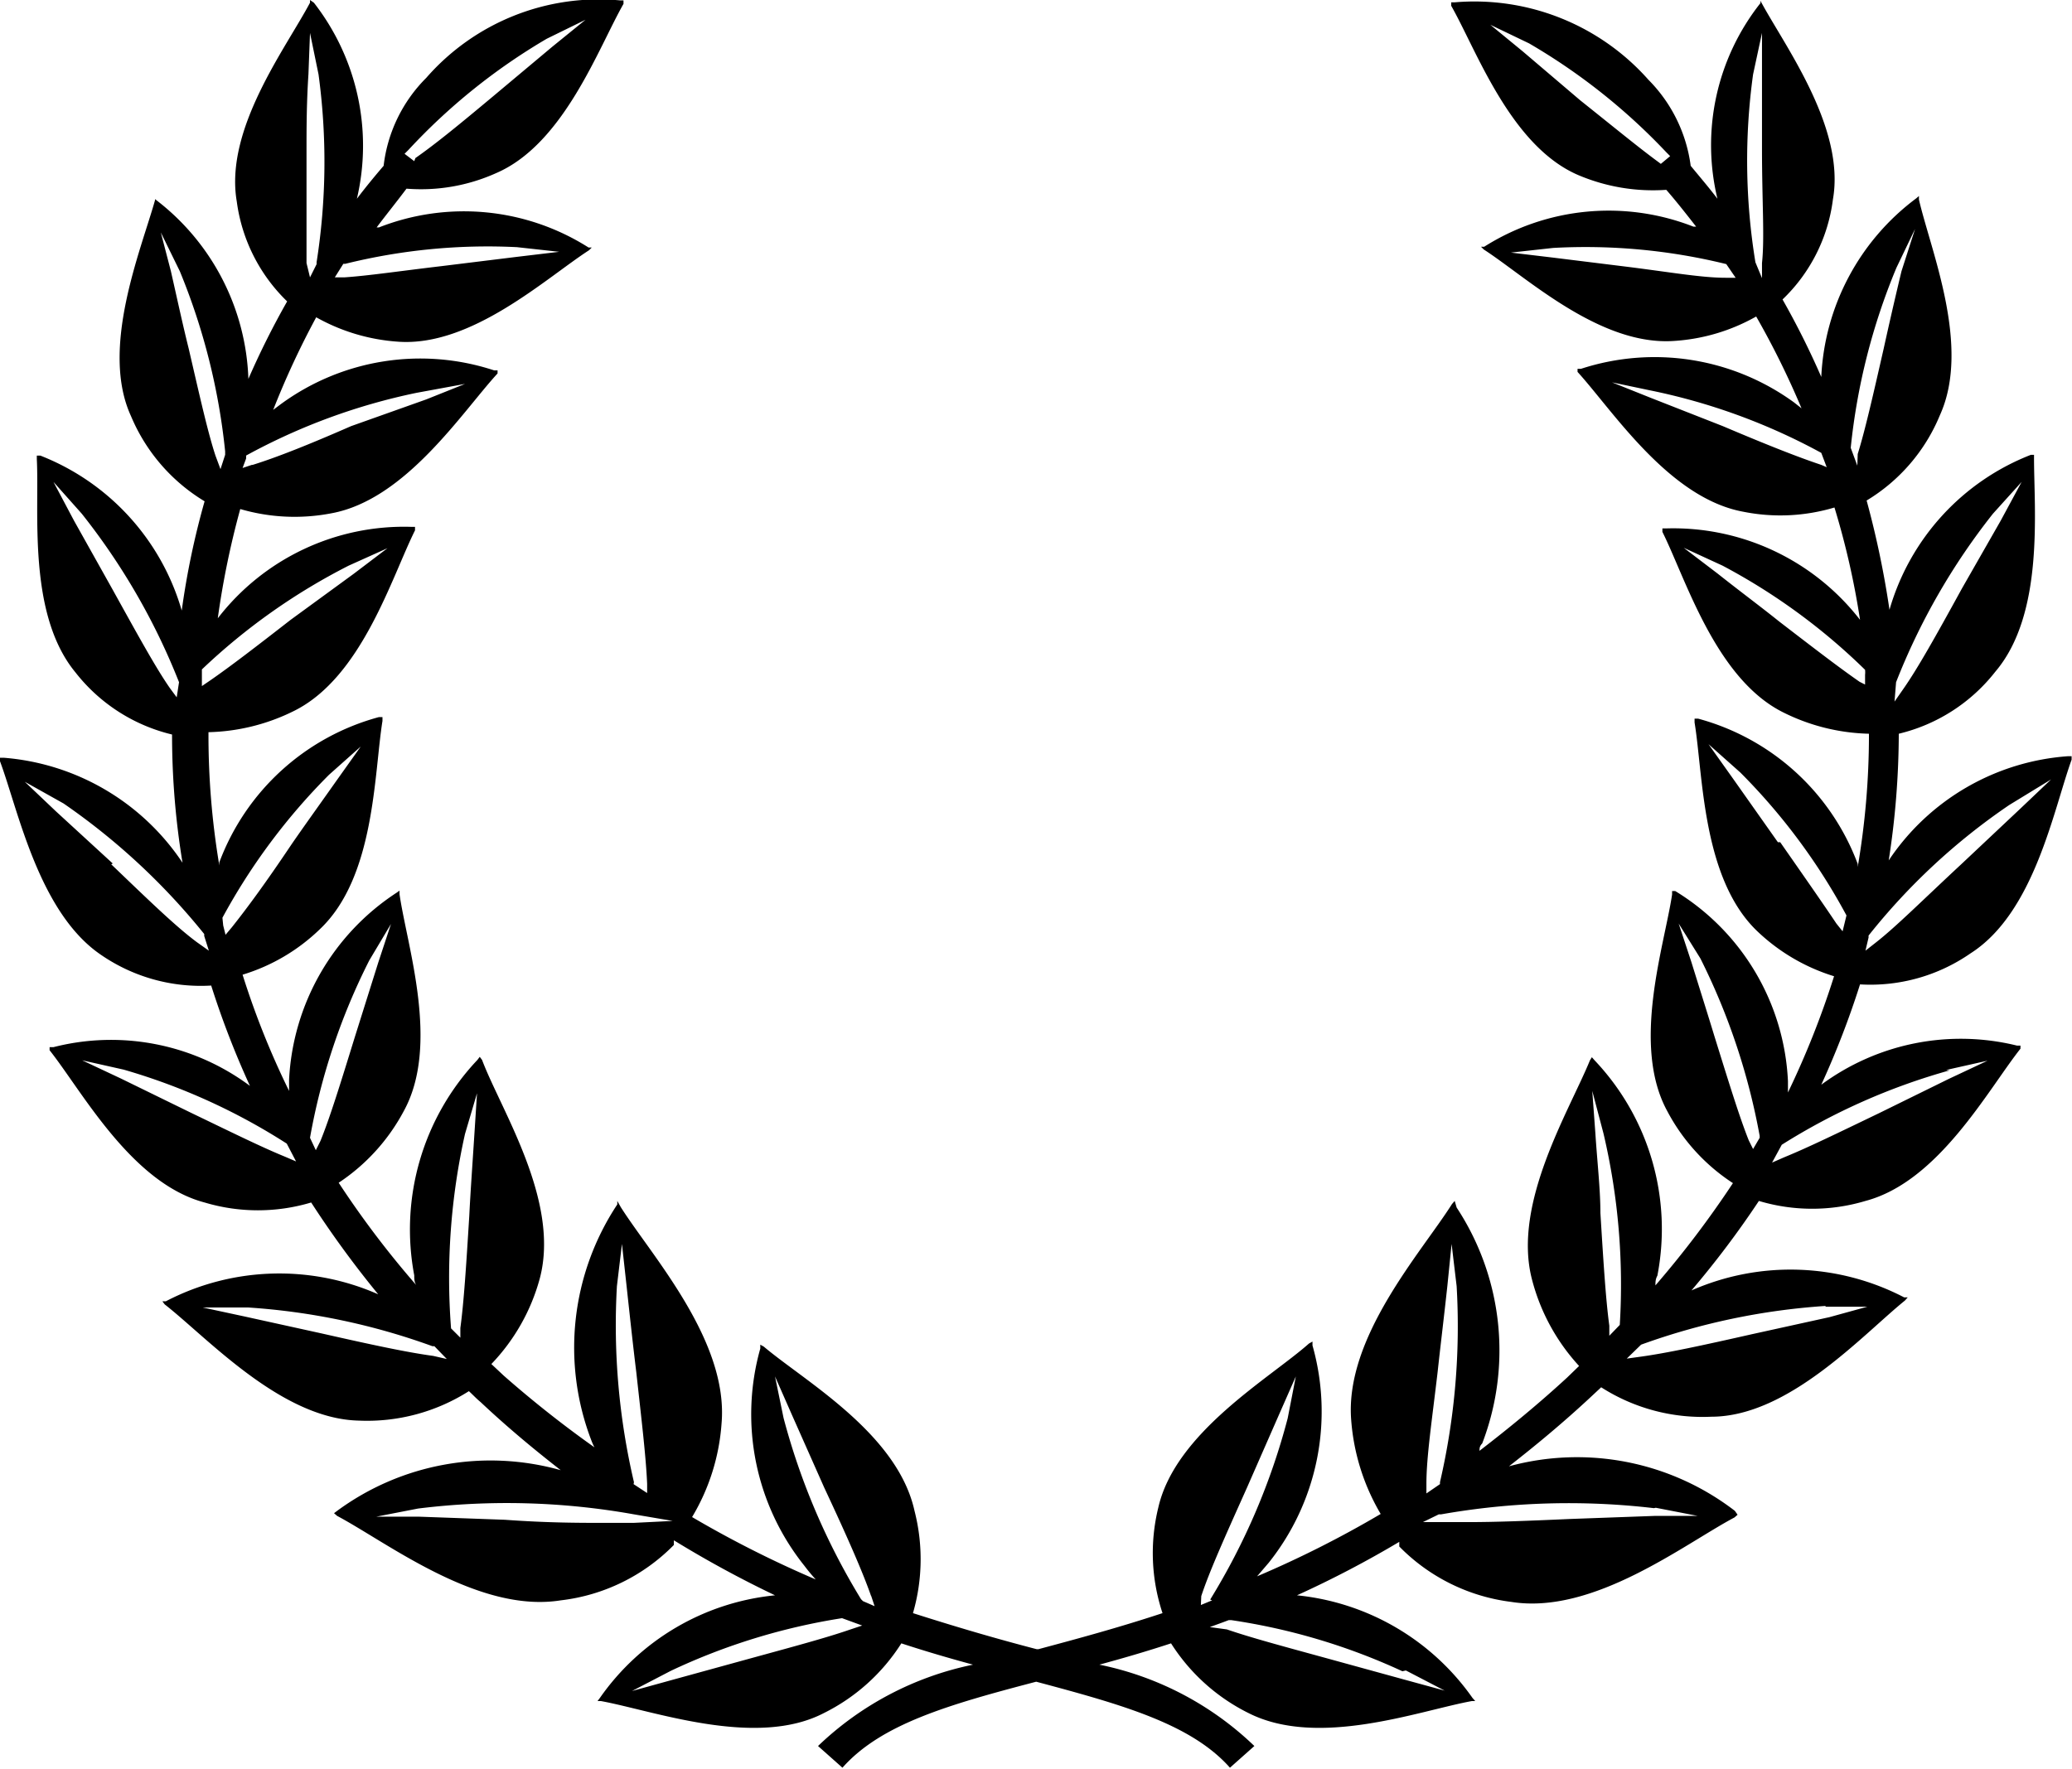 <svg id="ec3a4b6b-209f-46f5-93bf-74ad317c91c5" data-name="Layer 1" xmlns="http://www.w3.org/2000/svg" viewBox="0 0 53.47 45.67"><path d="M50.85,24.61c1.65-1.05,2.14-3.7,2.61-5v-.09h-.09a6.08,6.08,0,0,0-4.63,2.69A21.52,21.52,0,0,0,49,18.94v0a4.49,4.49,0,0,0,2.49-1.6c1.27-1.49,1-4.17,1-5.51l0-.09-.08,0a6.1,6.1,0,0,0-3.65,4,23.9,23.9,0,0,0-.59-2.82,4.63,4.63,0,0,0,1.89-2.2c.81-1.78-.24-4.26-.54-5.57l0-.09-.07.06A6.1,6.1,0,0,0,47,9.73a21.16,21.16,0,0,0-1-2h0a4.32,4.32,0,0,0,1.3-2.58c.33-1.87-1.27-4-1.87-5.13L45.43,0l0,.08a5.91,5.91,0,0,0-1.11,5.05c-.22-.29-.46-.57-.69-.85a3.86,3.86,0,0,0-1.09-2.22,6,6,0,0,0-5-2h-.09l0,.09c.65,1.14,1.53,3.62,3.28,4.37A4.93,4.93,0,0,0,43,4.9c.27.31.52.63.77.95l-.07,0a6,6,0,0,0-5.4.52l-.08,0,.07.07c1.1.71,3,2.5,4.92,2.36a4.93,4.93,0,0,0,2.11-.63,21.71,21.71,0,0,1,1.17,2.37l-.19-.15a6.12,6.12,0,0,0-5.5-.87l-.09,0,0,.08c.91,1,2.36,3.26,4.28,3.61a4.86,4.86,0,0,0,2.35-.11A20.43,20.43,0,0,1,48,16v0a6.1,6.1,0,0,0-5-2.36h-.1l0,.09c.6,1.2,1.37,3.79,3.12,4.66a5.21,5.21,0,0,0,2.21.55v.05a20.24,20.24,0,0,1-.29,3.39l0-.08a6.09,6.09,0,0,0-4.12-3.75l-.09,0v.1c.22,1.33.19,4,1.6,5.37a5,5,0,0,0,2,1.18,22.55,22.55,0,0,1-1.19,3c0-.09,0-.19,0-.29A6.08,6.08,0,0,0,43.23,23L43.15,23l0,.09c-.2,1.33-1.06,3.89-.12,5.6a5,5,0,0,0,1.69,1.85,25.74,25.74,0,0,1-2,2.64c0-.08,0-.16.05-.25a6.33,6.33,0,0,0-1.62-5.56l-.07-.08-.05.08c-.53,1.3-2,3.68-1.5,5.64a5.22,5.22,0,0,0,1.22,2.25l-.31.3c-.76.7-1.52,1.32-2.26,1.89,0-.06,0-.12.07-.19a6.71,6.71,0,0,0-.66-6.09L37.54,31l-.07.08c-.79,1.25-2.78,3.45-2.6,5.59a5.58,5.58,0,0,0,.76,2.41,27.29,27.29,0,0,1-3.19,1.61l.3-.35a6.26,6.26,0,0,0,1.13-5.61l0-.1-.09.05c-1,.89-3.45,2.29-3.89,4.24A4.92,4.92,0,0,0,30,41.64c-1.15.38-2.23.67-3.2.93h-.05c-1-.26-2-.55-3.19-.93A5,5,0,0,0,23.6,39c-.44-2-2.84-3.35-3.89-4.24l-.09-.05,0,.1a6.26,6.26,0,0,0,1.14,5.61c.09.12.19.24.29.35a28.1,28.1,0,0,1-3.19-1.61,5.44,5.44,0,0,0,.76-2.41c.19-2.14-1.81-4.34-2.6-5.59L15.93,31l0,.09a6.69,6.69,0,0,0-.67,6.09,1.59,1.59,0,0,0,.08.18A28.46,28.46,0,0,1,13,35.51l-.32-.3A5.12,5.12,0,0,0,13.93,33c.53-2-1-4.34-1.49-5.64l-.06-.08-.06.08a6.37,6.37,0,0,0-1.63,5.56c0,.09,0,.17.05.25a24.25,24.25,0,0,1-2-2.64,5.08,5.08,0,0,0,1.68-1.85c.94-1.71.08-4.27-.11-5.6l0-.09-.07.05a6.13,6.13,0,0,0-2.78,4.83c0,.1,0,.2,0,.29a21.33,21.33,0,0,1-1.2-3,4.92,4.92,0,0,0,2-1.18c1.42-1.35,1.39-4,1.61-5.37v-.1l-.09,0a6.09,6.09,0,0,0-4.12,3.75l0,.08a20.23,20.23,0,0,1-.28-3.39v-.05a5.21,5.21,0,0,0,2.21-.55c1.75-.87,2.52-3.46,3.12-4.66l0-.09h-.09a6.07,6.07,0,0,0-5,2.36l0,0a22,22,0,0,1,.58-2.82,5,5,0,0,0,2.35.11c1.92-.35,3.38-2.62,4.29-3.61l0-.08-.09,0a6.09,6.09,0,0,0-5.5.87l-.2.15A21.71,21.71,0,0,1,8.16,8.19a5,5,0,0,0,2.11.63c1.9.14,3.83-1.65,4.93-2.36l.07-.07-.08,0a6,6,0,0,0-5.41-.52l-.06,0c.24-.32.5-.64.77-1a4.72,4.72,0,0,0,2.31-.4c1.75-.75,2.64-3.23,3.29-4.37l0-.09H16a5.91,5.91,0,0,0-5,2A3.83,3.83,0,0,0,9.9,4.28c-.24.28-.47.56-.69.85A6,6,0,0,0,8.1.07L8,0,8,.07C7.38,1.24,5.79,3.33,6.11,5.2a4.39,4.39,0,0,0,1.3,2.58h0a21.25,21.25,0,0,0-1,2A6.08,6.08,0,0,0,4,5.14L4,5.08l0,.09C3.63,6.48,2.58,9,3.38,10.74a4.68,4.68,0,0,0,1.9,2.2,20.45,20.45,0,0,0-.59,2.82,6.12,6.12,0,0,0-3.65-4l-.09,0v.09c.07,1.34-.25,4,1,5.51a4.49,4.49,0,0,0,2.49,1.6v0a20.34,20.34,0,0,0,.27,3.31A6.12,6.12,0,0,0,.1,19.56H0v.09c.47,1.26,1,3.91,2.61,5a4.54,4.54,0,0,0,2.84.79,22.67,22.67,0,0,0,1,2.59,6,6,0,0,0-5.07-1l-.1,0,0,.08c.84,1.06,2.11,3.43,4,3.93a4.79,4.79,0,0,0,2.75,0,26.05,26.05,0,0,0,1.73,2.37,6.33,6.33,0,0,0-5.48.18l-.09,0,.06.08c1.1.86,3,2.95,5,3a4.89,4.89,0,0,0,2.85-.76c.1.09.19.19.3.28.69.65,1.39,1.23,2.07,1.76A6.68,6.68,0,0,0,8.7,39l-.08.06.08.07c1.3.69,3.64,2.52,5.77,2.18a4.88,4.88,0,0,0,2.92-1.43l0-.06,0-.06A28.13,28.13,0,0,0,20,41.18a6.26,6.26,0,0,0-4.52,2.65l-.06.08.09,0c1.36.25,4,1.22,5.75.31a5,5,0,0,0,2-1.8c.64.21,1.26.39,1.85.55a8.14,8.14,0,0,0-4,2.1l.63.56c1-1.13,2.75-1.63,5-2.22,2.21.59,4,1.09,5,2.22l.63-.56a8.09,8.09,0,0,0-4-2.1c.59-.16,1.21-.34,1.85-.55a5,5,0,0,0,2,1.8c1.8.91,4.4-.06,5.76-.31l.09,0L38,43.83a6.3,6.3,0,0,0-4.53-2.65,27,27,0,0,0,2.64-1.38l0,.06,0,.06A4.89,4.89,0,0,0,39,41.35c2.12.34,4.46-1.49,5.76-2.18l.08-.07L44.77,39a6.68,6.68,0,0,0-5.83-1.15c.68-.53,1.38-1.11,2.08-1.76l.3-.28a4.85,4.85,0,0,0,2.84.76c2,0,3.91-2.12,5-3l.07-.08-.09,0a6.35,6.35,0,0,0-5.49-.18A24.28,24.28,0,0,0,45.39,31a4.79,4.79,0,0,0,2.75,0c1.89-.5,3.16-2.87,4-3.93l0-.08-.09,0A6.06,6.06,0,0,0,47,28a22.67,22.67,0,0,0,1-2.59A4.53,4.53,0,0,0,50.85,24.61ZM12,29.27l.31-1.05-.07,1.09c-.05.78-.1,1.47-.13,2.08-.08,1.29-.14,2.23-.23,2.89l0,.25-.18-.18-.06-.06,0,0v0A17,17,0,0,1,12,29.27Zm-3.85.42L8,29.37v0a16.53,16.53,0,0,1,1.53-4.58l.56-.94-.33,1-.61,1.94c-.37,1.2-.64,2.07-.88,2.66Zm-2.41-6v0l0,0a16,16,0,0,1,2.75-3.69l.82-.73-.64.9c-.43.61-.82,1.15-1.15,1.63-.67,1-1.15,1.65-1.54,2.14l-.16.19-.06-.24ZM7.5,16c-.9.7-1.55,1.2-2.07,1.56l-.22.15,0-.43,0,0A16,16,0,0,1,9,14.6l1-.45-.87.66Zm-1-4-.24.08.09-.24a.45.45,0,0,0,0-.08l0,0,0,0a15.83,15.83,0,0,1,4.4-1.62L12,9.91l-1,.4L9.06,11C7.94,11.49,7.13,11.81,6.52,12ZM8.88,7.16l-.24,0,.22-.35h.05a15.27,15.27,0,0,1,4.43-.43l1.09.12-1.09.13-1.95.24C10.29,7,9.49,7.12,8.88,7.16Zm1.81-3-.25-.19.1-.1A15.64,15.64,0,0,1,14.11,1l1-.49-.85.69L12.72,2.49c-.85.71-1.47,1.22-2,1.59ZM7.91,6.79c0-.64,0-1.58,0-2.88,0-.58,0-1.23.05-2L8,.85l.22,1.07a16.72,16.72,0,0,1-.05,4.85l0,.05L8,7.16ZM4.41,7,4.15,6l.49,1a16.64,16.64,0,0,1,1.17,4.65v0l0,.09-.12.37-.13-.35c-.2-.61-.4-1.51-.69-2.76C4.72,8.4,4.58,7.75,4.41,7Zm-2.5,6.44-.53-1,.73.82a17.07,17.07,0,0,1,2.51,4.35v0L4.56,18l-.17-.23c-.37-.53-.84-1.39-1.5-2.58Zm1,8.85L1.44,20.94l-.8-.76,1,.56a17.14,17.14,0,0,1,3.63,3.37l0,.05.12.38-.31-.22C4.54,23.92,3.84,23.24,2.87,22.31Zm4.45,7.57c-.59-.24-1.36-.62-2.44-1.14l-1.8-.88-1-.47,1.07.24a16,16,0,0,1,4.21,1.91l0,0,.24.46ZM11.18,35c-.67-.09-1.6-.29-2.88-.58l-2-.44-1.07-.23,1.1,0H6.4a17.21,17.21,0,0,1,4.76,1l.05,0,.32.33Zm5.17,4.31c-.22,0-.46,0-.74,0-.65,0-1.48,0-2.58-.08l-2.22-.08-1.1,0,1.08-.21a18.6,18.6,0,0,1,5.57.15l1,.17Zm6.13,1.88.09.27-.3-.13-.05-.05a17.55,17.55,0,0,1-2-4.68L20,35.53l.44,1,.83,1.87C21.86,39.66,22.26,40.57,22.48,41.2Zm-6.12-2.93a17.75,17.75,0,0,1-.44-5.06l.13-1.09.12,1.09c.09.83.17,1.57.25,2.22.14,1.27.25,2.19.28,2.88l0,.24-.35-.23Zm5.37,3.51.52.19-.33.11c-.61.21-1.43.43-2.56.74l-2,.55-1.05.29,1-.52a16.19,16.19,0,0,1,4.42-1.36Zm21-2.85,1.08.21-1.1,0-2.21.08c-1.1.05-1.93.08-2.58.08-.28,0-.53,0-.74,0l-.46,0,.41-.2.06,0h0A18.9,18.9,0,0,1,42.68,38.93Zm-5.57-.61-.35.24v-.25c0-.69.14-1.61.29-2.89.07-.65.16-1.38.25-2.21l.11-1.09.13,1.09a17.84,17.84,0,0,1-.43,5.06Zm-5.88,3-.29.12L31,41.2c.21-.64.62-1.55,1.18-2.8L33,36.53l.44-1-.21,1.08a17.23,17.23,0,0,1-2,4.68Zm5,1.81,1,.52-1.06-.29-2-.55c-1.13-.31-1.95-.53-2.56-.74L31.22,42l.33-.12.16-.06h.06A16.09,16.09,0,0,1,36.19,43.14Zm16.65-23-.8.76L50.6,22.32c-1,.93-1.67,1.6-2.18,2l-.28.22.08-.34s0,0,0-.05l0,0a16.4,16.4,0,0,1,3.63-3.37Zm-4-2.51a17,17,0,0,1,2.5-4.35l.74-.82-.54,1-1,1.75c-.68,1.24-1.14,2.06-1.51,2.59l-.23.33Zm-1-5.59-.17-.46v0a16.38,16.38,0,0,1,1.18-4.65l.48-1L49.07,7c-.18.75-.33,1.41-.46,2-.28,1.23-.48,2.11-.67,2.72ZM45.3,6.77a16.25,16.25,0,0,1-.06-4.85L45.47.85l0,1.09c0,.72,0,1.36,0,1.92,0,1.33.07,2.29,0,2.93l0,.39Zm-6-5.44L38.46.64l1,.48A15.78,15.78,0,0,1,43,3.93l.1.1-.24.2-.08-.06c-.49-.36-1.11-.87-2-1.58Zm5.25,5.49h0l.24.35-.26,0c-.61,0-1.4-.14-2.51-.28l-1.94-.24-1.09-.13,1.09-.12A15.2,15.2,0,0,1,44.56,6.82Zm-2,3.25A15.79,15.79,0,0,1,47,11.69l0,0,.14.37L47,12c-.6-.2-1.41-.52-2.54-1l-1.86-.73-1-.4Zm5.44,7.53c-.52-.36-1.17-.86-2.08-1.56-.46-.37-1-.77-1.58-1.23l-.88-.67,1,.46a15.85,15.85,0,0,1,3.68,2.69l0,0v0a.62.62,0,0,1,0,.13v.25Zm-2.11,4.14-1.15-1.63-.64-.9.82.73a15.82,15.82,0,0,1,2.74,3.69l0,0-.1.41-.16-.2C47.09,23.39,46.61,22.7,45.94,21.74Zm-2,3a17,17,0,0,1,1.53,4.58v.05l-.17.29-.11-.22c-.24-.6-.51-1.48-.89-2.7-.17-.56-.37-1.19-.59-1.9l-.33-1Zm-2.5,4.52a17.06,17.06,0,0,1,.42,4.94v0l-.27.28,0-.26c-.09-.66-.15-1.61-.23-2.91,0-.61-.08-1.29-.13-2.06l-.08-1.09Zm5.72,4.47,1.09,0L47.21,34l-2,.44c-1.28.29-2.21.49-2.87.58l-.36.05.37-.36a17.3,17.3,0,0,1,4.77-1Zm3.12-6.11,1.07-.24-1,.47-1.79.88c-1.08.52-1.86.9-2.45,1.14l-.32.14.25-.46,0,0A16.35,16.35,0,0,1,50.31,27.63Z"/></svg>